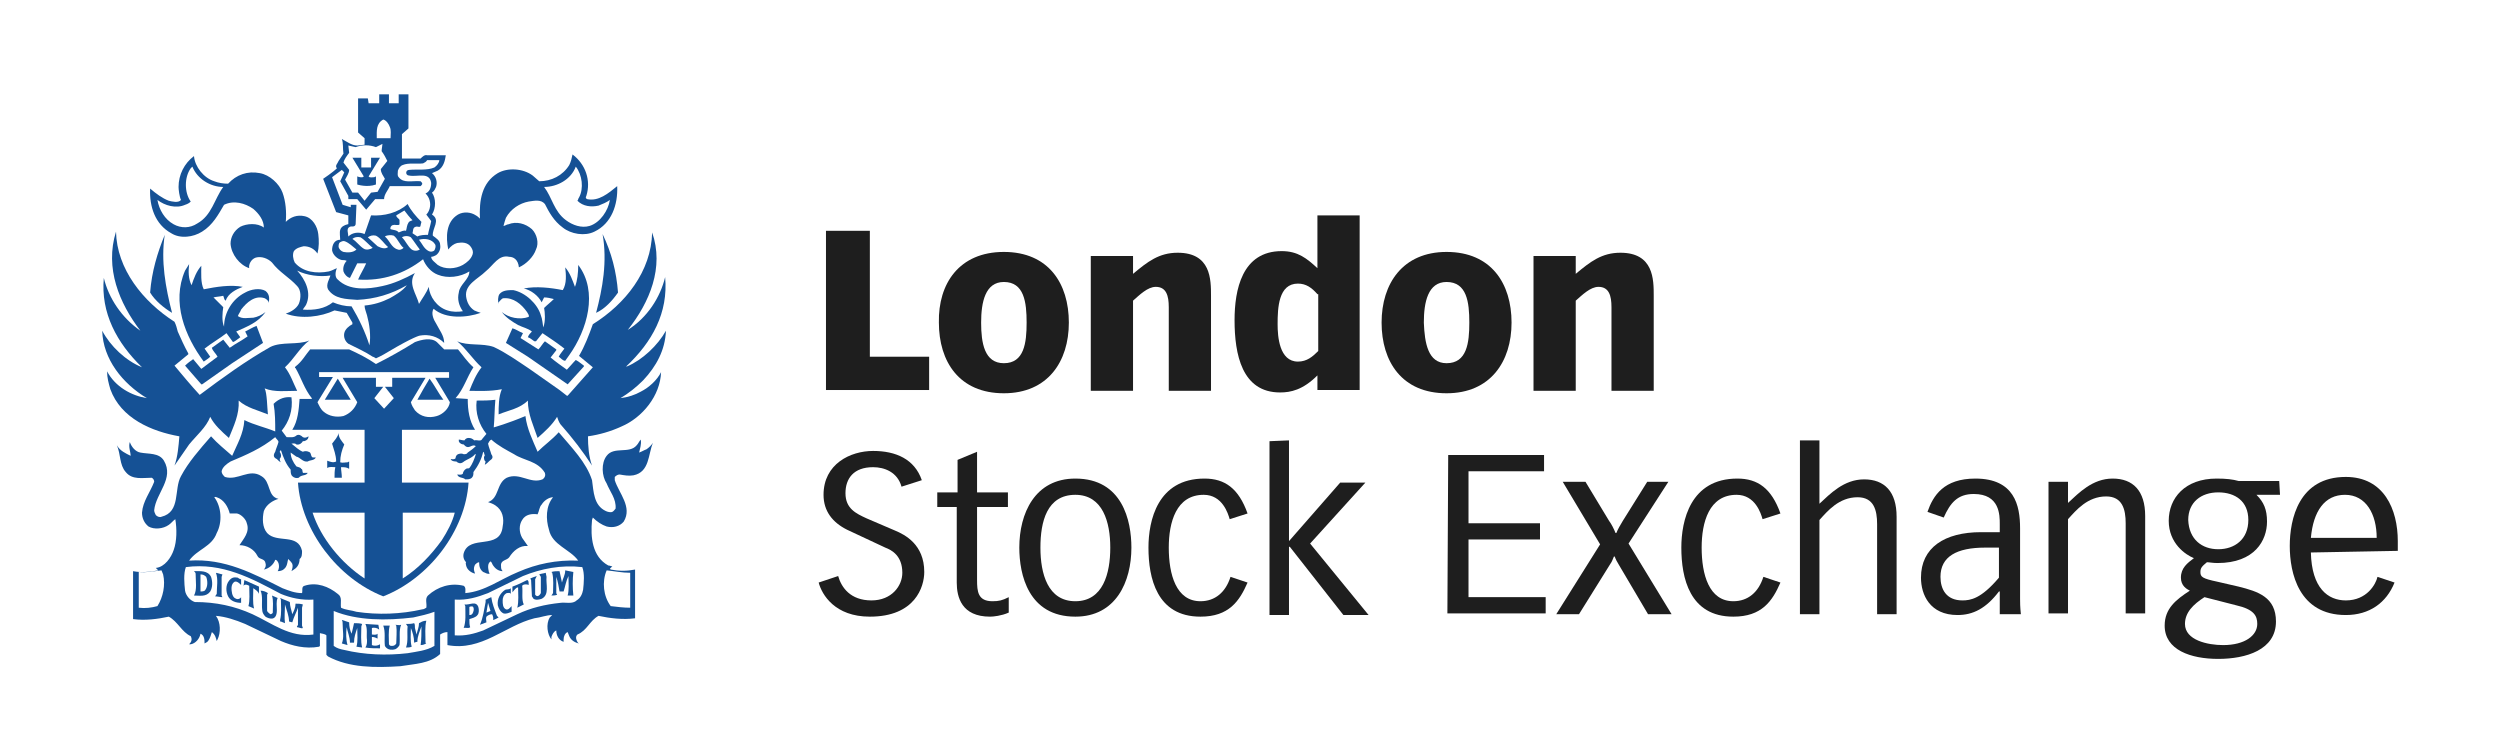 <svg width="159" height="48" viewBox="0 0 159 48" fill="none" xmlns="http://www.w3.org/2000/svg">
<path d="M22.98 10.65H23.6V10.03H24.169L23.445 11.218C23.497 11.321 23.704 11.27 23.807 11.27L23.91 11.218V11.735C23.342 11.941 22.722 11.735 22.722 11.735V11.218C22.825 11.27 23.084 11.321 23.135 11.218L22.412 10.03H22.98" fill="#155195"/>
<path d="M11.098 20.465C11.201 20.672 11.253 20.879 11.305 21.085C11.511 21.55 11.718 22.015 11.976 22.48V22.532L11.098 23.255C11.615 23.875 12.131 24.495 12.7 25.115C14.146 24.03 15.644 22.945 17.194 22.067C17.918 21.705 18.951 21.964 19.674 21.654C19.054 22.119 18.692 22.842 18.124 23.359C18.486 23.824 18.641 24.34 18.899 24.857C18.227 24.857 17.453 24.96 16.833 24.702C16.988 25.012 16.988 25.89 17.039 26.355C16.419 26.097 15.696 25.942 15.179 25.477C15.231 26.355 14.869 27.078 14.559 27.853C14.095 27.44 13.63 27.027 13.371 26.51C13.113 27.182 12.493 27.698 12.028 28.267L11.098 29.61C11.305 29.042 11.356 28.37 11.408 27.75C9.651 27.44 7.688 26.613 7.017 24.753C6.913 24.392 6.81 24.03 6.81 23.617C7.327 24.599 8.36 25.167 9.341 25.322C7.792 24.392 6.552 22.842 6.5 21.034C7.017 22.015 7.998 22.945 9.031 23.359C7.43 21.809 6.397 19.897 6.603 17.676C6.913 18.967 7.74 20.207 8.928 21.034C7.585 19.277 6.655 17.056 7.378 14.731C7.43 17.107 9.083 19.174 11.098 20.465Z" fill="#155195"/>
<path d="M39.926 20.982C41.166 20.207 41.993 18.916 42.303 17.624C42.509 19.897 41.476 21.757 39.823 23.307H39.874C40.856 22.894 41.838 21.964 42.354 21.034C42.303 22.274 41.734 23.307 40.908 24.185C40.443 24.65 39.978 25.012 39.461 25.322C39.926 25.27 40.391 25.115 40.753 24.909C41.269 24.65 41.786 24.185 42.044 23.669C41.993 25.167 40.856 26.562 39.513 27.13C38.841 27.44 38.118 27.647 37.395 27.75C37.395 28.37 37.446 29.042 37.653 29.61C37.085 28.732 36.413 27.853 35.638 26.975C35.535 26.82 35.483 26.665 35.431 26.51C35.121 27.027 34.657 27.44 34.191 27.853C33.933 27.078 33.572 26.355 33.572 25.477C33.055 25.993 32.332 26.097 31.712 26.355C31.712 25.838 31.712 25.218 31.918 24.753C31.143 24.909 30.369 24.857 29.852 24.857C30.058 24.34 30.265 23.824 30.627 23.359C30.058 22.842 29.645 22.17 29.077 21.705C29.748 22.015 30.678 21.809 31.402 22.067C32.177 22.429 32.9 22.945 33.675 23.462L35.586 24.805L36.051 25.167H36.103L37.705 23.359L36.826 22.635C37.188 22.015 37.446 21.344 37.705 20.62C39.771 19.329 41.424 17.262 41.476 14.783C42.251 17.004 41.321 19.226 39.926 20.982Z" fill="#155195"/>
<path d="M10.943 19.897C10.426 19.587 9.858 19.122 9.548 18.606C9.651 17.262 10.013 16.074 10.478 14.938C10.22 16.591 10.53 18.296 10.943 19.897Z" fill="#155195"/>
<path d="M39.306 18.606C38.944 19.122 38.479 19.639 37.911 19.897C38.324 18.347 38.634 16.642 38.324 14.886C38.893 16.074 39.203 17.262 39.306 18.606Z" fill="#155195"/>
<path d="M12.183 18.141C12.338 17.676 12.493 17.262 12.803 16.901C12.803 17.366 12.751 17.986 12.958 18.399C13.733 18.244 14.663 18.089 15.438 18.244C15.024 18.399 14.508 18.657 14.353 19.122C14.25 19.071 14.25 18.916 14.198 18.812C13.991 18.864 13.785 18.864 13.578 18.916L14.198 19.536C14.146 19.897 14.095 20.414 14.25 20.776C14.25 19.897 14.766 19.019 15.593 18.606C15.954 18.399 16.523 18.296 16.884 18.502C17.143 18.709 17.143 18.967 17.091 19.277C17.091 19.122 16.936 19.019 16.833 18.967C16.213 18.761 15.696 19.226 15.335 19.691C15.283 19.846 15.18 19.949 15.128 20.104C15.438 20.311 15.748 20.207 16.109 20.207C16.368 20.156 16.626 20.052 16.884 19.846C16.419 20.517 15.696 20.776 15.024 21.085L15.283 21.447C15.128 21.55 14.973 21.706 14.818 21.757L14.405 21.189C13.94 21.55 13.475 21.809 13.01 22.171L13.371 22.687C13.268 22.79 13.113 22.894 12.958 22.997C11.77 21.395 10.892 19.226 11.77 17.211L12.028 16.797C11.976 17.262 11.976 17.727 12.183 18.141Z" fill="#155195"/>
<path d="M36.206 22.584L35.948 22.946C35.793 22.946 35.69 22.791 35.535 22.687C35.638 22.481 35.793 22.326 35.896 22.171C35.431 21.809 34.967 21.499 34.502 21.189L34.088 21.706H33.985C33.83 21.602 33.727 21.499 33.572 21.447C33.623 21.292 33.727 21.189 33.83 21.086C33.572 20.879 33.262 20.827 32.952 20.672C32.59 20.466 32.177 20.207 31.918 19.846C32.332 20.207 33.055 20.362 33.623 20.156C33.675 20.052 33.572 19.949 33.52 19.846C33.158 19.329 32.642 18.916 32.022 18.968C31.918 18.968 31.815 19.122 31.712 19.226V19.329C31.66 19.174 31.66 18.864 31.763 18.709C31.97 18.451 32.332 18.451 32.642 18.451C33.417 18.606 34.192 19.329 34.398 20.052C34.502 20.311 34.502 20.569 34.553 20.827C34.708 20.414 34.656 19.846 34.605 19.587C34.811 19.381 35.018 19.226 35.225 19.019C35.018 18.968 34.811 18.916 34.605 18.916C34.553 19.019 34.502 19.122 34.45 19.226C34.243 18.812 33.778 18.451 33.313 18.348C34.088 18.192 35.018 18.296 35.793 18.451C36.051 18.038 36 17.469 35.948 17.004C36.258 17.366 36.413 17.831 36.568 18.244C36.723 17.831 36.775 17.366 36.775 16.849C38.066 18.554 37.343 20.982 36.206 22.584Z" fill="#155195"/>
<path d="M18.899 17.211C19.416 17.779 19.829 18.606 19.467 19.381C19.416 19.484 19.312 19.587 19.261 19.691C19.984 19.742 20.656 19.639 21.172 19.226C21.534 19.381 21.947 19.484 22.36 19.484C22.825 20.259 23.239 21.137 23.497 21.964C23.6 21.344 23.497 20.621 23.342 20.052C23.29 19.846 23.187 19.639 23.187 19.432C23.755 19.381 24.272 19.226 24.789 18.967C25.15 18.761 25.615 18.503 25.874 18.141C24.892 18.709 23.859 19.019 22.722 19.071C21.999 19.019 21.276 19.019 20.862 18.399C20.707 18.089 20.965 17.727 21.017 17.521C20.346 17.624 19.519 17.521 18.899 17.211ZM21.947 15.351C21.844 15.299 21.741 15.351 21.637 15.403C21.534 15.454 21.534 15.609 21.534 15.713C21.585 15.868 21.689 15.971 21.844 16.023C22.102 16.074 22.464 16.074 22.67 15.868C22.412 15.661 22.206 15.454 21.947 15.351ZM26.648 15.248C26.855 15.506 26.959 15.816 27.268 15.971C27.372 16.023 27.527 16.023 27.63 15.919C27.682 15.816 27.733 15.661 27.682 15.558C27.475 15.196 27.01 15.144 26.648 15.248ZM22.929 15.093C22.722 15.041 22.515 15.093 22.412 15.196C22.67 15.351 22.877 15.661 23.135 15.816C23.29 15.919 23.549 15.868 23.704 15.764C23.445 15.558 23.187 15.248 22.929 15.093ZM25.564 15.093C25.822 15.351 25.925 15.661 26.183 15.868C26.338 15.971 26.545 15.971 26.7 15.868C26.494 15.609 26.338 15.351 26.132 15.093C25.977 14.989 25.718 14.989 25.564 15.093ZM23.91 14.989C23.704 14.938 23.549 14.989 23.394 15.093L24.014 15.661C24.22 15.764 24.479 15.868 24.685 15.713C24.427 15.506 24.22 15.144 23.91 14.989ZM25.047 14.989C24.892 14.938 24.634 14.938 24.479 15.041C24.789 15.299 24.892 15.764 25.305 15.868C25.409 15.919 25.564 15.868 25.667 15.764C25.409 15.558 25.305 15.196 25.047 14.989ZM25.719 13.388L25.202 13.698C25.202 13.853 25.409 13.905 25.409 14.008C25.409 14.059 25.409 14.266 25.409 14.266C25.357 14.369 25.099 14.266 24.995 14.318C24.892 14.318 24.789 14.473 24.84 14.576C24.995 14.628 25.254 14.628 25.357 14.783C25.512 14.731 25.667 14.628 25.822 14.679C25.873 14.524 25.874 14.318 25.977 14.163C26.029 14.059 26.132 14.059 26.235 14.008C26.029 13.801 25.874 13.595 25.719 13.388ZM36.62 10.598C36.309 11.425 35.431 11.89 34.605 11.89C35.121 12.561 35.225 13.44 35.999 14.008C36.413 14.318 36.981 14.524 37.498 14.369C38.169 14.163 38.686 13.388 38.789 12.716C38.583 12.871 38.324 12.975 38.066 13.078C37.601 13.181 37.084 13.13 36.723 12.768C36.775 12.716 36.775 12.613 36.826 12.561C37.136 11.993 37.033 11.115 36.62 10.598ZM12.235 10.598L12.131 10.701C11.718 11.27 11.718 12.251 12.131 12.819C12.028 12.923 11.925 12.975 11.77 13.026C11.201 13.284 10.478 13.078 10.013 12.716C10.116 13.336 10.478 13.956 11.046 14.266C11.511 14.524 12.079 14.524 12.544 14.214C13.474 13.698 13.629 12.665 14.198 11.89C13.371 11.89 12.544 11.373 12.235 10.598ZM27.165 10.185C27.113 10.288 27.01 10.34 26.907 10.391C26.494 10.443 25.977 10.34 25.615 10.495C25.46 10.546 25.357 10.701 25.305 10.856C25.305 11.011 25.254 11.166 25.357 11.27C25.667 11.683 26.235 11.476 26.752 11.528C26.803 11.58 26.855 11.631 26.855 11.683C26.855 11.735 26.803 11.786 26.752 11.838H24.789C24.685 12.096 24.427 12.355 24.427 12.665H23.859L23.29 13.336L22.722 12.665H22.154V12.458L21.637 11.528C21.741 11.321 21.895 10.96 21.895 10.96L21.741 10.805L21.12 11.27L21.792 13.026L22.309 13.181V13.026H22.67L22.619 14.266C22.567 14.473 22.36 14.369 22.257 14.421C21.999 14.524 22.154 14.834 22.154 15.041C22.412 14.783 22.825 14.731 23.187 14.886L23.6 13.698C24.427 13.749 25.305 13.543 25.925 12.975C26.132 13.388 26.442 13.749 26.803 14.111L26.752 14.318C26.752 14.524 26.545 14.369 26.442 14.421C26.235 14.473 26.287 14.679 26.235 14.834L26.545 15.041C26.752 14.938 27.01 14.938 27.217 14.938C27.268 14.628 27.372 14.369 27.423 14.059L27.113 13.646C27.217 13.543 27.268 13.44 27.32 13.284C27.423 12.923 27.32 12.561 27.062 12.303C27.32 12.2 27.423 11.941 27.423 11.631C27.32 10.908 26.545 11.27 26.029 11.166C25.77 11.166 25.77 10.805 26.029 10.805C26.545 10.753 27.165 10.856 27.63 10.65C27.785 10.546 27.94 10.34 27.94 10.185H27.165ZM22.154 9.255L22.206 9.72C22.05 9.926 21.895 10.133 21.844 10.34L22.206 10.805C22.206 11.011 22.05 11.218 21.947 11.425L22.412 12.251H22.774L23.187 12.768L23.6 12.251L24.014 12.2L24.479 11.373C24.375 11.166 24.22 11.011 24.22 10.753L24.634 10.236C24.53 10.03 24.427 9.823 24.272 9.616C24.272 9.461 24.324 9.255 24.324 9.151L23.91 9.358C23.497 9.203 23.032 9.203 22.619 9.358L22.154 9.255ZM24.375 7.602C23.91 7.86 23.962 8.325 23.962 8.79H24.84C24.84 8.531 24.892 8.273 24.789 8.067C24.737 7.912 24.582 7.653 24.375 7.602ZM23.445 6.568H24.117V6H24.737V6.568H25.357V6H25.977V8.17L25.564 8.531V10.081H26.752C26.855 9.978 27.01 9.823 27.165 9.875H28.353C28.302 10.236 28.198 10.65 27.837 10.856C27.733 10.908 27.578 10.96 27.475 11.011C27.733 11.218 27.837 11.58 27.733 11.89C27.682 11.993 27.63 12.148 27.475 12.251C27.733 12.613 27.733 13.233 27.475 13.646C28.043 14.008 27.475 14.524 27.527 14.989C27.733 15.144 27.992 15.299 27.992 15.558C28.043 15.816 27.94 16.074 27.733 16.229C27.63 16.281 27.527 16.333 27.423 16.333C27.423 16.539 27.682 16.694 27.837 16.849C28.302 17.159 28.973 17.108 29.438 16.849C29.697 16.694 29.955 16.488 30.058 16.178C30.11 16.023 30.058 15.868 29.955 15.713C29.748 15.403 29.387 15.403 29.077 15.454C28.87 15.506 28.663 15.661 28.508 15.868C28.353 15.093 28.353 14.111 29.128 13.646C29.49 13.44 29.955 13.491 30.265 13.698C30.368 13.749 30.472 13.853 30.523 13.905C30.472 12.768 30.627 11.631 31.66 11.011C32.28 10.65 33.261 10.701 33.881 11.166L34.295 11.528C35.07 11.528 35.793 11.166 36.206 10.495C36.309 10.288 36.361 10.081 36.413 9.823C37.239 10.443 37.601 11.476 37.291 12.458C37.239 12.561 37.239 12.613 37.343 12.665C38.066 12.819 38.686 12.303 39.254 11.838C39.306 13.026 38.893 14.214 37.808 14.731C37.188 15.041 36.309 14.886 35.793 14.473C35.225 14.059 34.915 13.491 34.656 12.975C34.398 12.665 33.985 12.768 33.623 12.819C33.055 12.923 32.486 13.284 32.176 13.853C32.125 14.008 32.073 14.163 32.021 14.369C32.125 14.369 32.228 14.266 32.331 14.266C32.848 14.059 33.416 14.214 33.83 14.576C34.14 14.886 34.295 15.454 34.088 15.868C33.933 16.333 33.468 16.798 33.003 17.004C32.951 16.488 32.641 16.333 32.383 16.333C31.712 16.178 31.401 16.849 30.885 17.263C30.42 17.727 29.542 18.089 29.645 18.864C29.697 19.226 29.852 19.536 30.162 19.742C30.265 19.794 30.42 19.846 30.575 19.897C29.697 20.207 28.353 20.311 27.578 19.639C27.372 19.949 27.63 20.414 27.733 20.569C27.94 20.982 28.25 21.344 28.25 21.809C27.837 21.396 27.268 21.241 26.7 21.344C26.7 21.344 26.338 21.396 24.685 22.377C24.272 22.636 23.91 22.791 23.91 22.791C23.91 22.791 23.755 22.687 23.704 22.687C23.239 22.377 22.67 22.119 22.154 21.861C21.947 21.706 21.844 21.447 21.895 21.189C21.947 20.931 22.206 20.724 22.412 20.621V20.517L22.05 19.897C21.792 19.846 21.534 19.794 21.276 19.742C20.397 20.156 19.157 20.311 18.176 19.949C18.486 19.846 18.847 19.639 19.002 19.329C19.157 18.967 19.157 18.451 18.899 18.192C18.382 17.624 17.762 17.314 17.297 16.694C17.039 16.436 16.626 16.281 16.264 16.384C15.954 16.488 15.799 16.849 15.851 17.056C15.231 16.849 14.714 16.178 14.663 15.506C14.663 15.093 14.869 14.679 15.283 14.421C15.696 14.214 16.367 14.163 16.781 14.473C16.781 14.008 16.471 13.595 16.109 13.284C15.593 12.923 14.869 12.716 14.249 13.026C13.888 13.646 13.526 14.318 12.854 14.731C12.286 15.093 11.46 15.196 10.891 14.834C9.858 14.266 9.496 13.13 9.548 11.993C9.91 12.303 10.323 12.613 10.736 12.768C10.943 12.819 11.356 12.923 11.511 12.716C11.408 12.51 11.356 12.045 11.356 11.89C11.356 11.115 11.718 10.391 12.338 9.926C12.389 10.598 12.958 11.321 13.629 11.528C13.888 11.631 14.198 11.683 14.508 11.683C15.024 11.115 15.748 10.856 16.523 11.011C17.142 11.115 17.762 11.683 17.969 12.251C18.176 12.819 18.227 13.491 18.176 14.111C18.486 13.801 18.899 13.646 19.364 13.749C19.881 13.853 20.191 14.421 20.242 14.886C20.294 15.299 20.294 15.713 20.191 16.126C19.984 15.816 19.674 15.661 19.312 15.661C19.106 15.713 18.847 15.764 18.692 15.971C18.589 16.178 18.641 16.488 18.744 16.694C19.261 17.314 20.139 17.418 20.914 17.263C21.12 17.211 21.276 17.108 21.43 17.056C21.327 17.263 21.276 17.624 21.482 17.779C22.206 18.503 23.394 18.399 24.324 18.192C25.047 18.038 25.719 17.727 26.39 17.366C25.925 18.038 26.494 18.709 26.648 19.329C26.855 18.967 27.113 18.657 27.268 18.244C27.32 18.864 27.785 19.536 28.457 19.742C28.767 19.846 29.128 19.846 29.438 19.794C29.18 19.432 29.077 19.019 29.18 18.606C29.232 18.089 29.852 17.779 29.852 17.263C29.283 17.624 28.457 17.727 27.837 17.469C27.423 17.314 27.062 16.901 26.907 16.488C25.719 17.418 24.324 17.883 22.774 17.779C22.929 17.418 23.135 17.108 23.29 16.746H22.722L22.257 17.676C22.05 17.624 21.895 17.418 21.844 17.263C21.792 17.004 21.895 16.746 22.05 16.591C21.947 16.539 21.844 16.539 21.741 16.539C21.482 16.488 21.172 16.229 21.12 15.919C21.12 15.558 21.276 15.248 21.637 15.248C21.637 15.093 21.585 14.783 21.637 14.628C21.689 14.421 21.895 14.318 22.102 14.266C22.154 14.266 22.154 14.266 22.154 14.214V13.698L21.379 13.491L20.552 11.373C20.552 11.373 21.172 10.96 21.43 10.701C21.276 10.546 21.482 10.391 21.534 10.236L21.844 9.771C21.792 9.461 21.844 9.1 21.741 8.841C22.05 8.996 22.36 9.255 22.722 9.255L23.187 9.203V8.79L22.774 8.428V6.258H23.394" fill="#155195"/>
<path d="M16.729 21.809L14.766 23.1L12.854 24.444H12.803L11.77 23.255C11.925 23.1 12.131 22.945 12.286 22.842L12.803 23.462C13.164 23.204 13.474 22.945 13.836 22.687C13.733 22.48 13.526 22.325 13.474 22.119L14.198 21.602L14.611 22.119C14.973 21.86 15.386 21.654 15.748 21.395L15.593 21.085C15.799 20.982 16.058 20.827 16.316 20.724" fill="#155195"/>
<path d="M33.261 21.189L33.106 21.499L34.243 22.222C34.398 22.067 34.501 21.86 34.656 21.706L35.38 22.222V22.274L35.018 22.739C35.328 22.997 35.69 23.255 36.051 23.514C36.258 23.307 36.413 23.1 36.62 22.894C36.826 22.997 36.981 23.152 37.136 23.255V23.307L36.103 24.444L33.571 22.687L32.176 21.809L32.59 20.879C32.796 20.93 33.003 21.085 33.261 21.189Z" fill="#155195"/>
<path d="M20.656 25.425L21.482 24.082L22.309 25.425" fill="#155195"/>
<path d="M28.199 25.425H26.545C26.804 24.96 27.062 24.495 27.32 24.082C27.63 24.495 27.889 25.012 28.199 25.425Z" fill="#155195"/>
<path d="M21.896 28.267C21.741 28.628 21.637 28.99 21.637 29.403C21.792 29.455 21.947 29.403 22.102 29.403L22.206 29.352V29.817C22.051 29.713 21.896 29.713 21.689 29.713C21.689 29.92 21.741 30.127 21.741 30.385H21.276C21.276 30.178 21.276 29.92 21.327 29.713C21.172 29.713 20.966 29.662 20.811 29.765V29.3C20.966 29.352 21.172 29.455 21.379 29.352C21.379 28.938 21.224 28.577 21.121 28.215C21.276 28.009 21.482 27.802 21.534 27.544C21.534 27.854 21.741 28.06 21.896 28.267Z" fill="#155195"/>
<path d="M25.615 32.606V36.791C26.597 36.171 27.424 35.293 28.095 34.363C28.457 33.795 28.767 33.226 28.922 32.606H25.615ZM23.187 32.606H19.881C20.397 34.208 21.689 35.809 23.187 36.791V32.606ZM28.509 23.669H20.294V23.979H21.172L20.191 25.58C20.294 25.787 20.397 26.045 20.604 26.2C20.914 26.459 21.379 26.562 21.844 26.459C22.257 26.303 22.567 25.994 22.722 25.58L21.792 24.03H23.91V24.599H24.375L23.807 25.322L24.427 25.994L25.047 25.322L24.479 24.599H24.944V24.03H27.062C27.062 24.03 26.442 25.064 26.132 25.58C26.184 25.787 26.287 25.942 26.39 26.097C26.752 26.51 27.269 26.613 27.785 26.459C28.147 26.355 28.56 25.994 28.612 25.58L27.682 24.03H28.56V23.669H28.509ZM28.25 22.222H29.128C29.438 22.584 29.697 22.997 30.11 23.359C29.697 23.979 29.49 24.754 28.974 25.322L29.748 25.374C29.748 26.097 29.852 26.768 30.213 27.337H25.564V30.695H29.8C29.593 33.795 27.269 36.791 24.375 37.928C21.482 36.791 19.157 33.743 18.951 30.695H23.187V27.337H18.589C18.951 26.768 19.003 26.045 19.054 25.374H19.829V25.322C19.364 24.754 19.157 24.03 18.796 23.41C18.744 23.41 18.744 23.359 18.796 23.307C19.209 22.997 19.416 22.584 19.726 22.222H22.206C22.774 22.48 23.394 22.79 23.91 23.152C24.737 22.739 25.564 22.274 26.39 21.757C26.804 21.602 27.424 21.447 27.785 21.757C27.94 21.912 28.095 22.067 28.25 22.222Z" fill="#155195"/>
<path d="M36.465 36.378C36.413 36.843 36.413 37.411 36.465 37.876H36.103C36.206 37.514 36.154 37.049 36.154 36.636C35.999 36.946 35.948 37.308 35.845 37.618H35.586C35.535 37.308 35.483 36.998 35.38 36.688V37.721C35.38 37.773 35.431 37.773 35.431 37.824C35.328 37.876 35.173 37.876 35.07 37.876L35.173 37.721C35.173 37.308 35.225 36.843 35.121 36.429L35.07 36.378C35.225 36.326 35.431 36.326 35.586 36.326C35.638 36.584 35.69 36.791 35.741 37.049C35.793 36.791 35.948 36.584 35.948 36.274" fill="#155195"/>
<path d="M14.095 36.688V37.876L14.146 37.98C13.991 37.98 13.836 37.928 13.681 37.928L13.785 37.773C13.785 37.308 13.888 36.843 13.733 36.43L14.146 36.533" fill="#155195"/>
<path d="M34.76 36.688C34.708 37.153 34.967 37.824 34.45 38.083C34.295 38.134 34.088 38.186 33.933 38.083L33.83 37.928L33.778 36.894L33.727 36.791C33.83 36.739 33.985 36.688 34.14 36.636L34.036 36.843V37.824C34.191 38.031 34.346 37.824 34.398 37.721V36.688L34.295 36.533C34.398 36.481 34.553 36.481 34.708 36.429" fill="#155195"/>
<path d="M12.751 36.533V37.618C12.855 37.618 13.01 37.618 13.061 37.514C13.216 37.308 13.216 36.946 13.113 36.688C13.01 36.584 12.906 36.533 12.751 36.533ZM13.423 36.688C13.526 36.998 13.526 37.359 13.371 37.618C13.113 37.979 12.7 37.876 12.338 37.876C12.545 37.514 12.441 36.946 12.441 36.481C12.441 36.429 12.39 36.378 12.338 36.326C12.751 36.326 13.216 36.274 13.423 36.688Z" fill="#155195"/>
<path d="M15.334 36.843V37.205C15.231 37.101 15.076 36.946 14.921 36.998C14.663 37.153 14.714 37.514 14.766 37.773C14.818 37.928 14.869 38.031 15.024 38.083C15.128 38.134 15.283 38.083 15.334 37.979V38.341C15.024 38.341 14.663 38.238 14.508 37.928C14.353 37.618 14.353 37.205 14.559 36.946C14.714 36.739 14.869 36.688 15.128 36.739C15.179 36.791 15.283 36.843 15.334 36.843Z" fill="#155195"/>
<path d="M33.623 37.153V37.204C33.52 37.153 33.365 37.153 33.261 37.204L33.21 37.256C33.261 37.669 33.158 38.134 33.313 38.444L32.9 38.651C33.003 38.238 32.951 37.773 32.951 37.359C32.796 37.359 32.693 37.566 32.59 37.669C32.59 37.514 32.59 37.411 32.59 37.308C32.9 37.204 33.21 37.049 33.52 36.894C33.623 36.894 33.623 37.049 33.623 37.153Z" fill="#155195"/>
<path d="M16.471 37.773C16.419 37.618 16.264 37.514 16.109 37.411C16.109 37.824 16.058 38.341 16.161 38.703L15.8 38.548C15.903 38.186 15.851 37.721 15.851 37.256C15.748 37.204 15.645 37.153 15.541 37.204L15.489 37.256L15.541 36.894L16.471 37.308" fill="#155195"/>
<path d="M32.487 37.773C32.435 37.669 32.332 37.721 32.228 37.721C32.022 37.825 31.97 38.031 31.97 38.186C31.97 38.393 31.97 38.651 32.177 38.755C32.332 38.806 32.435 38.651 32.538 38.548V38.91C32.383 38.961 32.228 39.064 32.022 39.013C31.815 38.909 31.712 38.703 31.66 38.496C31.608 38.083 31.815 37.721 32.125 37.514C32.228 37.463 32.383 37.515 32.487 37.411" fill="#155195"/>
<path d="M17.039 37.721L16.988 37.824V38.858C17.039 38.961 17.142 39.013 17.194 39.064C17.246 39.064 17.349 39.013 17.349 38.961C17.349 38.599 17.401 38.186 17.297 37.876L17.659 38.031C17.556 38.238 17.608 38.548 17.608 38.806C17.608 39.581 17.039 39.323 16.884 39.219C16.781 39.116 16.677 38.961 16.677 38.806C16.626 38.393 16.729 37.928 16.574 37.566C16.729 37.566 16.884 37.618 17.039 37.721Z" fill="#155195"/>
<path d="M18.434 38.289C18.434 38.548 18.538 38.806 18.589 39.064C18.692 38.858 18.796 38.651 18.796 38.393C18.951 38.393 19.106 38.393 19.261 38.444L19.209 38.651V39.788L19.261 39.943C19.157 39.994 19.003 39.891 18.899 39.891C18.848 39.839 18.951 39.788 18.951 39.736C18.951 39.374 18.951 39.013 18.951 38.651C18.848 38.961 18.692 39.219 18.589 39.581L18.383 39.529C18.383 39.168 18.227 38.806 18.124 38.444C18.124 38.858 18.073 39.271 18.124 39.633C18.021 39.581 17.969 39.581 17.866 39.529C17.814 39.529 17.814 39.529 17.814 39.529C17.814 39.529 17.814 39.478 17.814 39.426C17.918 39.013 17.866 38.548 17.866 38.134L17.814 38.031" fill="#155195"/>
<path d="M31.195 38.858L31.04 38.341L30.937 38.961L31.195 38.858ZM31.247 37.98C31.298 38.393 31.453 38.755 31.608 39.168L31.712 39.271C31.608 39.323 31.453 39.426 31.35 39.426C31.402 39.323 31.35 39.168 31.298 39.065C31.195 39.065 31.04 39.116 30.937 39.219C30.885 39.323 30.937 39.478 30.937 39.581C30.782 39.633 30.678 39.684 30.523 39.736C30.73 39.271 30.782 38.806 30.885 38.289V38.135C30.937 38.135 31.092 38.031 31.247 37.98Z" fill="#155195"/>
<path d="M29.852 38.599V39.116C29.903 39.116 30.007 39.116 30.058 39.013C30.11 38.909 30.162 38.754 30.11 38.651C30.11 38.548 29.955 38.548 29.852 38.599ZM30.42 38.599C30.472 38.754 30.472 39.013 30.368 39.116C30.265 39.271 30.007 39.323 29.852 39.374C29.852 39.581 29.852 39.736 29.903 39.891C29.8 39.994 29.593 39.891 29.49 39.943C29.645 39.529 29.593 39.013 29.593 38.548L29.542 38.444C29.852 38.496 30.265 38.186 30.42 38.599Z" fill="#155195"/>
<path d="M21.224 38.858V41.079C21.431 41.234 21.637 41.286 21.896 41.337C23.187 41.648 24.582 41.699 25.925 41.544C26.494 41.441 27.114 41.389 27.63 41.079V38.909C27.217 39.064 26.752 39.168 26.287 39.271C24.582 39.478 22.722 39.478 21.224 38.858ZM38.583 36.275C38.273 36.998 38.376 37.928 38.841 38.548C39.254 38.599 39.668 38.651 40.081 38.651V36.429C39.564 36.429 39.099 36.326 38.583 36.275ZM10.271 36.275C9.806 36.326 9.341 36.429 8.825 36.378V38.651C9.238 38.703 9.651 38.651 10.013 38.548C10.375 37.979 10.53 37.205 10.375 36.533L10.271 36.275ZM33.261 36.636L31.04 37.721C30.368 37.979 29.697 38.186 28.922 38.134V40.408C29.593 40.459 30.162 40.304 30.73 40.098L32.9 39.064C33.778 38.651 34.656 38.444 35.638 38.341C35.948 38.289 36.413 38.444 36.671 38.186C36.93 38.031 37.033 37.773 37.085 37.514C37.136 37.05 37.188 36.481 37.033 36.068C35.69 35.913 34.398 36.171 33.261 36.636ZM11.821 36.068C11.666 36.481 11.718 37.101 11.77 37.566C11.821 37.876 12.08 38.186 12.39 38.289C13.733 38.289 14.921 38.548 16.058 39.064C17.298 39.633 18.434 40.563 19.932 40.356V38.134C19.209 38.186 18.486 38.031 17.866 37.773C16.006 36.791 14.146 35.758 11.821 36.068ZM18.538 25.27C18.641 26.097 18.383 26.82 17.918 27.389C18.021 27.543 18.124 27.647 18.227 27.802C18.434 27.802 18.692 27.853 18.848 27.698C19.003 27.595 19.157 27.698 19.261 27.802C19.364 27.853 19.467 27.853 19.622 27.75C19.622 27.853 19.571 27.957 19.467 28.008C19.364 28.06 19.364 28.06 19.261 28.06C19.209 28.163 19.054 28.318 18.848 28.267C18.744 28.163 18.641 28.215 18.538 28.215C18.796 28.422 19.003 28.628 19.261 28.732C19.364 28.68 19.519 28.68 19.622 28.732C19.829 28.783 19.726 28.99 19.881 29.093H20.087C19.984 29.3 19.726 29.248 19.571 29.352C19.261 29.403 19.106 29.093 18.848 29.042L18.486 28.783C18.486 29.093 18.641 29.403 18.848 29.662C18.951 29.713 19.106 29.713 19.157 29.817C19.312 29.868 19.157 30.127 19.364 30.075H19.571C19.467 30.282 19.157 30.178 19.003 30.385C18.848 30.437 18.692 30.385 18.589 30.282C18.486 30.178 18.486 30.023 18.486 29.868C18.176 29.507 18.021 29.093 17.866 28.628C17.814 28.68 17.762 28.732 17.814 28.783C17.866 28.835 17.918 29.042 17.814 29.145C17.762 29.197 17.814 29.352 17.866 29.403C17.763 29.352 17.711 29.3 17.608 29.197C17.504 29.145 17.298 29.042 17.504 28.732C17.556 28.525 17.659 28.318 17.711 28.112C17.711 28.008 17.556 27.905 17.504 27.802C16.626 28.525 15.644 28.938 14.663 29.352C14.405 29.507 14.146 29.713 14.095 29.972C14.095 30.127 14.198 30.23 14.301 30.333C15.128 30.592 15.851 29.765 16.626 30.282C17.246 30.643 16.988 31.573 17.711 31.728C17.349 31.831 16.936 32.09 16.781 32.503C16.678 32.968 16.678 33.536 16.988 33.898C17.608 34.57 18.951 33.898 19.209 35.035C19.209 35.241 19.209 35.448 19.054 35.551C19.054 35.81 18.951 36.068 18.692 36.223L18.538 36.326C18.589 36.171 18.641 36.016 18.589 35.861C18.538 35.758 18.434 35.655 18.331 35.551C18.279 35.706 18.279 35.913 18.176 36.068C18.021 36.275 17.866 36.326 17.659 36.326C17.763 36.171 17.763 35.965 17.711 35.81C17.659 35.706 17.608 35.603 17.504 35.603C17.401 35.913 17.091 36.171 16.781 36.223C16.884 36.12 16.936 35.965 16.884 35.81C16.833 35.5 16.471 35.603 16.368 35.345C16.161 34.931 15.696 34.673 15.231 34.673C15.489 34.26 15.903 33.846 15.696 33.278C15.644 33.02 15.334 32.71 15.076 32.658H14.611C14.508 32.245 14.249 31.78 13.784 31.625C13.733 31.625 13.681 31.573 13.63 31.625C14.095 32.245 14.146 33.226 13.784 33.898C13.475 34.776 12.545 34.931 12.028 35.655C14.301 35.5 16.109 36.481 17.969 37.411C18.383 37.566 18.744 37.721 19.209 37.721C19.261 37.566 19.157 37.308 19.364 37.256C20.139 36.998 20.914 37.308 21.482 37.773C21.792 37.979 21.637 38.341 21.689 38.651C21.999 38.806 22.361 38.806 22.671 38.909C24.014 39.116 25.512 39.064 26.855 38.754C26.959 38.754 27.01 38.703 27.114 38.651C27.165 38.393 27.01 38.083 27.217 37.876C27.837 37.308 28.663 37.05 29.49 37.256C29.645 37.359 29.593 37.566 29.593 37.721C30.833 37.618 31.815 36.843 32.952 36.378C34.14 35.861 35.38 35.603 36.775 35.655C36.258 34.931 35.121 34.673 34.915 33.691C34.708 33.02 34.708 32.193 35.173 31.625C34.915 31.625 34.605 31.831 34.45 32.09C34.295 32.245 34.295 32.503 34.191 32.71C33.83 32.658 33.416 32.71 33.21 33.071C33.003 33.381 33.003 33.846 33.21 34.208L33.572 34.725C33.055 34.673 32.642 35.035 32.383 35.448C32.228 35.655 31.815 35.603 31.867 36.016C31.867 36.12 31.867 36.223 31.97 36.326C31.763 36.326 31.557 36.223 31.402 36.016C31.298 35.913 31.298 35.758 31.195 35.706C30.988 35.861 31.04 36.12 31.092 36.378L31.143 36.481C30.988 36.533 30.885 36.429 30.73 36.378C30.523 36.223 30.472 36.016 30.472 35.758C30.368 35.758 30.265 35.861 30.213 35.913C30.162 36.016 30.11 36.171 30.162 36.326L30.213 36.481C29.955 36.429 29.697 36.223 29.645 35.965C29.645 35.913 29.593 35.81 29.645 35.758C29.49 35.603 29.438 35.396 29.49 35.19C29.852 33.95 31.815 35.035 31.97 33.485C32.073 32.968 31.97 32.452 31.505 32.142C31.35 32.038 31.195 31.986 31.04 31.935C31.763 31.677 31.557 30.747 32.228 30.385C33.055 30.023 33.727 30.798 34.501 30.488C34.656 30.385 34.708 30.23 34.656 30.075C34.191 29.3 33.313 29.3 32.693 28.887C32.228 28.628 31.712 28.37 31.247 27.957C31.143 28.008 31.092 28.112 31.04 28.215C31.092 28.473 31.195 28.68 31.247 28.887C31.402 29.093 31.298 29.197 31.143 29.3C31.04 29.403 30.937 29.507 30.833 29.558C30.833 29.507 30.885 29.403 30.885 29.352C30.782 29.3 30.782 29.145 30.782 29.042C30.885 28.99 30.782 28.887 30.782 28.783L30.73 28.732C30.627 29.197 30.42 29.61 30.11 30.023C30.11 30.178 30.11 30.282 30.007 30.385C29.903 30.488 29.748 30.488 29.593 30.488C29.438 30.333 29.18 30.437 29.077 30.178C29.18 30.178 29.335 30.23 29.438 30.127C29.438 30.023 29.542 29.868 29.645 29.817C29.697 29.765 29.8 29.817 29.852 29.765C30.058 29.507 30.162 29.197 30.265 28.887H30.213C30.007 29.145 29.697 29.197 29.438 29.403C29.283 29.507 29.128 29.455 29.025 29.352C28.974 29.352 28.715 29.352 28.663 29.197C28.767 29.197 28.87 29.248 28.974 29.145C28.974 29.042 29.025 28.938 29.128 28.887C29.283 28.835 29.387 28.835 29.49 28.887C29.593 28.887 29.697 28.887 29.748 28.783C29.903 28.68 30.11 28.525 30.265 28.37C30.007 28.215 29.852 28.577 29.593 28.37L29.49 28.267C29.387 28.267 29.232 28.215 29.18 28.06C29.18 28.06 29.18 28.008 29.18 27.957C29.283 27.957 29.387 28.008 29.542 28.008C29.593 27.905 29.697 27.853 29.8 27.853C29.955 27.853 30.058 27.905 30.162 28.008C30.368 27.957 30.575 28.112 30.678 27.905L30.937 27.595C30.472 27.027 30.213 26.252 30.317 25.477C30.73 25.477 31.092 25.477 31.505 25.425C31.453 25.994 31.453 26.665 31.402 27.182C31.402 27.182 32.332 26.924 33.416 26.459C33.52 27.285 33.881 28.008 34.191 28.732C34.605 28.318 35.121 27.957 35.535 27.492C36.361 28.473 37.291 29.403 37.653 30.54C37.756 31.263 37.756 32.142 38.531 32.503C38.635 32.555 38.841 32.606 38.944 32.555C39.048 32.503 39.099 32.4 39.151 32.348C39.203 31.728 38.789 31.263 38.583 30.747C38.273 30.282 38.221 29.455 38.583 28.99C39.048 28.37 40.029 28.887 40.494 28.318C40.598 28.215 40.649 28.06 40.753 27.957C40.804 28.267 40.701 28.525 40.649 28.783C40.804 28.732 40.959 28.628 41.114 28.577C41.269 28.473 41.424 28.318 41.528 28.163C41.218 28.887 41.321 30.023 40.288 30.23C39.978 30.282 39.719 30.23 39.409 30.178C39.306 30.178 39.203 30.23 39.099 30.333V30.54C39.358 31.366 40.236 32.245 39.668 33.175C39.409 33.485 38.996 33.588 38.583 33.485C38.273 33.381 37.963 33.175 37.705 32.916L37.653 33.071C37.55 34.156 37.653 35.396 38.686 35.965C38.789 35.965 38.841 36.016 38.944 36.016L38.789 36.171L38.841 36.223C39.358 36.326 39.874 36.326 40.391 36.223V39.323C39.616 39.426 38.789 39.323 38.066 39.168C37.498 39.478 37.343 40.098 36.723 40.356C36.62 40.459 36.62 40.563 36.671 40.718C36.723 40.821 36.723 40.873 36.826 40.924C36.568 40.873 36.31 40.718 36.206 40.459C36.155 40.356 36.155 40.304 36.103 40.201C35.948 40.253 35.845 40.459 35.845 40.666V40.821C35.535 40.718 35.38 40.408 35.38 40.098C35.225 40.149 35.121 40.356 35.07 40.511V40.666C34.811 40.356 34.708 39.684 34.966 39.271L35.121 39.116C34.76 39.116 34.398 39.271 33.985 39.323C32.125 39.788 30.627 41.441 28.457 41.028V40.201C28.302 40.201 28.147 40.253 27.992 40.356V41.596C27.32 42.216 26.39 42.216 25.46 42.371C23.859 42.474 22.206 42.474 20.862 41.751L20.759 41.648V40.408C20.656 40.304 20.449 40.304 20.294 40.253H20.346V41.079L20.294 41.131C19.416 41.286 18.589 41.079 17.866 40.769L15.593 39.684C14.973 39.426 14.353 39.219 13.733 39.168C14.043 39.581 14.043 40.253 13.836 40.666L13.784 40.769C13.733 40.563 13.681 40.356 13.475 40.201C13.423 40.356 13.371 40.563 13.268 40.718C13.216 40.821 13.113 40.873 13.009 40.924C13.009 40.718 13.009 40.408 12.751 40.304C12.7 40.614 12.441 40.924 12.131 40.976H12.028C12.183 40.821 12.235 40.666 12.131 40.459C11.563 40.201 11.305 39.529 10.736 39.219C10.013 39.374 9.238 39.478 8.463 39.374V36.326C8.98 36.429 9.548 36.378 10.065 36.275L9.91 36.12C10.478 36.068 10.891 35.448 11.046 34.983C11.253 34.415 11.253 33.64 11.15 33.02C10.995 33.123 10.891 33.278 10.736 33.381C10.375 33.64 9.806 33.691 9.445 33.485C9.186 33.278 9.031 32.968 9.031 32.606C9.083 31.883 9.548 31.315 9.806 30.643C9.806 30.54 9.755 30.437 9.651 30.385C9.083 30.385 8.412 30.54 7.998 30.023C7.585 29.558 7.688 28.887 7.43 28.318C7.637 28.68 7.998 28.835 8.308 28.99C8.308 28.732 8.153 28.422 8.257 28.112C8.36 28.422 8.618 28.732 8.928 28.783C9.445 28.887 10.116 28.783 10.426 29.3C11.098 30.437 9.91 31.366 9.806 32.451C9.806 32.555 9.858 32.658 9.91 32.761C10.013 32.865 10.168 32.916 10.271 32.865C11.511 32.555 11.046 31.108 11.511 30.282C11.976 29.403 12.7 28.577 13.423 27.75C13.836 28.215 14.301 28.577 14.766 28.99C15.076 28.267 15.489 27.595 15.541 26.717C16.161 27.027 16.884 27.182 17.504 27.44C17.504 26.872 17.504 26.252 17.401 25.684C17.763 25.322 18.176 25.219 18.538 25.27Z" fill="#155195"/>
<path d="M22.206 39.581C22.206 39.839 22.257 40.097 22.361 40.304C22.412 40.097 22.464 39.891 22.516 39.633C22.671 39.633 22.877 39.633 23.032 39.684L22.981 39.839C22.981 40.304 22.929 40.769 23.032 41.182L22.671 41.131C22.774 40.769 22.722 40.356 22.722 39.943C22.619 40.252 22.516 40.511 22.516 40.872C22.464 40.872 22.361 40.872 22.257 40.872C22.257 40.511 22.102 40.201 22.051 39.891C21.999 40.252 21.999 40.666 22.102 41.027L21.741 40.924C21.896 40.562 21.792 40.097 21.792 39.684C21.792 39.581 21.792 39.529 21.741 39.426" fill="#155195"/>
<path d="M27.114 39.477C27.01 39.891 27.062 40.356 27.062 40.821C27.062 40.872 27.062 40.924 27.114 40.924C27.01 40.976 26.907 41.027 26.752 41.027C26.804 40.666 26.804 40.252 26.804 39.839C26.7 40.149 26.545 40.459 26.545 40.821C26.442 40.821 26.39 40.872 26.339 40.872C26.339 40.511 26.235 40.201 26.132 39.943C26.132 40.304 26.08 40.769 26.184 41.131C26.08 41.182 25.925 41.182 25.822 41.182C25.977 40.769 25.874 40.304 25.925 39.839L25.822 39.684C25.977 39.684 26.184 39.684 26.339 39.633C26.39 39.684 26.39 39.839 26.39 39.943L26.494 40.356C26.545 40.097 26.649 39.891 26.649 39.633C26.752 39.581 26.907 39.477 27.114 39.477Z" fill="#155195"/>
<path d="M24.117 40.046C24.014 39.943 23.807 39.891 23.652 39.943V40.356C23.756 40.356 23.91 40.407 24.014 40.304V40.614C23.91 40.562 23.807 40.511 23.652 40.511V41.028C23.756 41.079 23.962 41.079 24.066 41.028L24.169 40.976V41.234C23.859 41.234 23.549 41.234 23.239 41.182C23.342 41.028 23.342 40.873 23.342 40.718C23.291 40.356 23.394 39.994 23.239 39.684L24.066 39.736" fill="#155195"/>
<path d="M25.512 39.736C25.357 40.098 25.46 40.614 25.409 41.028C25.357 41.131 25.254 41.234 25.151 41.286C24.634 41.441 24.479 41.079 24.479 41.079C24.427 40.666 24.53 40.201 24.375 39.788H24.789C24.686 40.149 24.737 40.614 24.737 40.976C24.789 41.079 24.84 41.079 24.944 41.079C25.047 41.079 25.151 41.028 25.202 40.924C25.202 40.563 25.254 40.149 25.202 39.788L25.151 39.736C25.254 39.736 25.409 39.788 25.512 39.736Z" fill="#155195"/>
<path d="M52.532 14.679H55.322V22.687H59.093V24.805H52.532" fill="#1E1E1E"/>
<path d="M63.846 23.1C65.138 23.1 65.293 21.809 65.293 20.517C65.293 19.226 65.138 17.934 63.846 17.934C62.658 17.934 62.4 19.226 62.4 20.517C62.4 21.809 62.606 23.1 63.846 23.1ZM63.846 16.023C66.688 16.023 67.979 18.037 67.979 20.517C67.979 22.997 66.636 25.012 63.846 25.012C61.005 25.012 59.713 22.997 59.713 20.517C59.661 18.037 61.005 16.023 63.846 16.023Z" fill="#1E1E1E"/>
<path d="M74.334 19.536C74.334 18.812 74.179 18.244 73.507 18.244C72.99 18.244 72.474 18.761 72.061 19.122V24.857H69.374V16.281H72.061V17.417C72.99 16.642 73.714 16.074 74.902 16.074C77.02 16.074 77.02 17.779 77.02 18.812V24.857H74.334" fill="#1E1E1E"/>
<path d="M83.788 18.709C83.426 18.296 83.065 18.037 82.548 18.037C81.308 18.037 81.256 19.587 81.256 20.62C81.256 21.395 81.36 22.997 82.548 22.997C83.116 22.997 83.478 22.687 83.84 22.325V18.709H83.788ZM86.474 24.805H83.788V23.875C82.858 24.805 82.083 24.96 81.411 24.96C78.983 24.96 78.518 22.532 78.518 20.362C78.518 18.451 78.983 15.971 81.515 15.971C82.548 15.971 83.116 16.436 83.788 17.056V13.698H86.474" fill="#1E1E1E"/>
<path d="M92.002 23.1C93.294 23.1 93.449 21.809 93.449 20.517C93.449 19.226 93.294 17.934 92.002 17.934C90.814 17.934 90.556 19.226 90.556 20.517C90.608 21.809 90.814 23.1 92.002 23.1ZM92.002 16.023C94.844 16.023 96.135 18.037 96.135 20.517C96.135 22.997 94.792 25.012 92.002 25.012C89.161 25.012 87.869 22.997 87.869 20.517C87.869 18.037 89.213 16.023 92.002 16.023Z" fill="#1E1E1E"/>
<path d="M102.49 19.536C102.49 18.812 102.335 18.244 101.663 18.244C101.147 18.244 100.63 18.761 100.217 19.122V24.857H97.531V16.281H100.217V17.417C101.147 16.642 101.87 16.074 103.058 16.074C105.177 16.074 105.177 17.779 105.177 18.812V24.857H102.49" fill="#1E1E1E"/>
<path d="M53.307 36.636C53.513 37.36 54.082 38.186 55.425 38.186C56.717 38.186 57.388 37.256 57.388 36.43C57.388 35.345 56.717 34.983 56.303 34.828L53.875 33.691C52.945 33.227 52.377 32.503 52.377 31.47C52.377 29.507 54.082 28.68 55.528 28.68C56.975 28.68 58.163 29.197 58.628 30.54L57.337 30.953C57.078 30.023 56.252 29.713 55.528 29.713C54.288 29.713 53.772 30.437 53.772 31.367C53.772 32.348 54.443 32.658 55.115 32.968L56.923 33.743C57.543 34.002 58.783 34.621 58.783 36.378C58.783 37.308 58.215 39.219 55.322 39.219C53.1 39.219 52.273 37.825 52.067 37.05" fill="#1E1E1E"/>
<path d="M60.901 29.248L62.141 28.732V31.315H64.104V32.245H62.141V36.895C62.141 37.618 62.193 38.238 63.123 38.238C63.536 38.238 63.743 38.186 64.156 37.98V38.961C63.691 39.168 63.174 39.219 62.968 39.219C61.16 39.219 60.849 37.98 60.849 37.05V32.245H59.61V31.315H60.901" fill="#1E1E1E"/>
<path d="M66.171 34.828C66.171 36.481 66.636 38.238 68.392 38.238C70.149 38.238 70.614 36.481 70.614 34.828C70.614 33.227 70.149 31.47 68.392 31.47C66.584 31.47 66.171 33.175 66.171 34.828ZM64.828 34.828C64.828 32.658 65.809 30.437 68.392 30.437C71.389 30.437 71.957 33.123 71.957 34.828C71.957 36.998 70.976 39.219 68.392 39.219C65.396 39.219 64.828 36.533 64.828 34.828Z" fill="#1E1E1E"/>
<path d="M78.208 33.02C78.105 32.658 77.743 31.47 76.555 31.47C74.799 31.47 74.334 33.227 74.334 34.828C74.334 36.533 74.799 38.238 76.349 38.238C77.278 38.238 77.95 37.67 78.26 36.688L79.345 37.05C78.828 38.238 78.157 39.219 76.349 39.219C73.559 39.219 73.042 36.74 73.042 34.828C73.042 33.123 73.61 30.437 76.607 30.437C77.898 30.437 78.777 31.057 79.345 32.658" fill="#1E1E1E"/>
<path d="M81.98 28.008V34.415L85.235 30.695H86.836L83.323 34.57L87.043 39.116H85.441L82.032 34.776H81.98V39.116H80.74V28.06" fill="#1E1E1E"/>
<path d="M92.106 28.938H98.202V29.972H93.397V33.278H97.944V34.311H93.397V37.979H98.305V39.013H92.054" fill="#1E1E1E"/>
<path d="M99.39 30.643H100.837L102.335 33.123C102.49 33.33 102.645 33.64 102.748 33.898H102.8C102.903 33.64 103.058 33.381 103.213 33.123L104.763 30.643H106.107L103.575 34.569L106.313 39.064H104.815L102.955 35.913C102.852 35.758 102.748 35.551 102.697 35.396H102.645C102.593 35.499 102.542 35.706 102.387 35.913L100.424 39.064H98.977L101.767 34.621" fill="#1E1E1E"/>
<path d="M112.099 33.02C111.996 32.658 111.634 31.47 110.446 31.47C108.69 31.47 108.225 33.227 108.225 34.828C108.225 36.533 108.69 38.238 110.24 38.238C111.169 38.238 111.841 37.67 112.151 36.688L113.236 37.05C112.719 38.238 112.048 39.219 110.24 39.219C107.45 39.219 106.933 36.74 106.933 34.828C106.933 33.123 107.501 30.437 110.498 30.437C111.789 30.437 112.668 31.057 113.236 32.658" fill="#1E1E1E"/>
<path d="M114.476 28.008H115.716V32.038C116.387 31.418 117.266 30.488 118.557 30.488C119.849 30.488 120.624 31.263 120.624 32.865V39.064H119.384V33.33C119.384 32.451 119.177 31.625 118.144 31.625C116.956 31.625 116.232 32.503 115.716 33.071V39.064H114.476" fill="#1E1E1E"/>
<path d="M126.255 34.828C124.447 34.828 123.414 35.396 123.414 36.688C123.414 37.463 123.775 38.186 124.809 38.186C125.325 38.186 125.997 38.083 127.133 36.739V34.828H126.255ZM122.587 32.555C122.949 31.521 123.62 30.437 125.635 30.437C128.115 30.437 128.477 32.141 128.477 33.588V38.083C128.477 38.289 128.477 38.599 128.528 39.064H127.185V37.618H127.133C126.307 38.703 125.48 39.116 124.499 39.116C122.742 39.116 122.174 37.824 122.174 36.739C122.174 34.828 123.672 33.846 125.997 33.846H127.185V33.33C127.185 32.761 127.185 31.418 125.532 31.418C124.499 31.418 124.034 31.986 123.62 32.916" fill="#1E1E1E"/>
<path d="M130.285 30.643H131.525V31.986C132.196 31.367 133.075 30.437 134.366 30.437C135.658 30.437 136.433 31.212 136.433 32.813V39.013H135.193V33.278C135.193 32.4 134.986 31.573 133.953 31.573C132.765 31.573 132.041 32.452 131.525 33.02V39.013H130.285" fill="#1E1E1E"/>
<path d="M141.082 34.931C142.116 34.931 142.994 34.311 142.994 33.071C142.994 31.883 142.167 31.315 141.082 31.315C139.998 31.315 139.171 31.935 139.171 33.071C139.223 34.311 140.049 34.931 141.082 34.931ZM140.204 37.979C139.481 38.444 138.964 38.961 138.964 39.684C138.964 40.718 140.411 41.028 141.392 41.028C142.787 41.028 143.562 40.407 143.562 39.684C143.562 39.168 143.356 38.754 142.219 38.496L140.204 37.979ZM145.009 31.47H143.511C143.976 31.935 144.182 32.4 144.182 33.175C144.182 34.363 143.407 35.809 141.031 35.809C140.721 35.809 140.514 35.758 140.359 35.758C140.049 36.016 139.946 36.12 139.946 36.378C139.946 36.688 140.049 36.791 141.031 36.998L142.374 37.308C143.614 37.618 144.751 37.979 144.751 39.529C144.751 41.337 142.839 41.906 141.082 41.906C139.326 41.906 137.673 41.337 137.673 39.788C137.673 38.703 138.396 38.134 139.274 37.566C139.068 37.463 138.706 37.256 138.706 36.739C138.706 36.12 139.119 35.809 139.533 35.499C139.016 35.293 137.931 34.57 137.931 33.123C137.931 31.677 138.964 30.437 140.979 30.437C141.599 30.437 142.012 30.488 142.374 30.591H144.957" fill="#1E1E1E"/>
<path d="M151.157 34.208C151.157 32.71 150.485 31.47 149.142 31.47C147.85 31.47 147.127 32.503 146.972 34.208H151.157ZM146.972 35.138C147.024 37.411 148.057 38.186 149.194 38.186C150.537 38.186 151.105 37.153 151.208 36.688L152.293 37.049C151.777 38.341 150.692 39.116 149.194 39.116C146.197 39.116 145.629 36.429 145.629 34.725C145.629 33.02 146.197 30.333 149.194 30.333C151.622 30.333 152.5 32.4 152.5 34.415V35.035" fill="#1E1E1E"/>
</svg>
